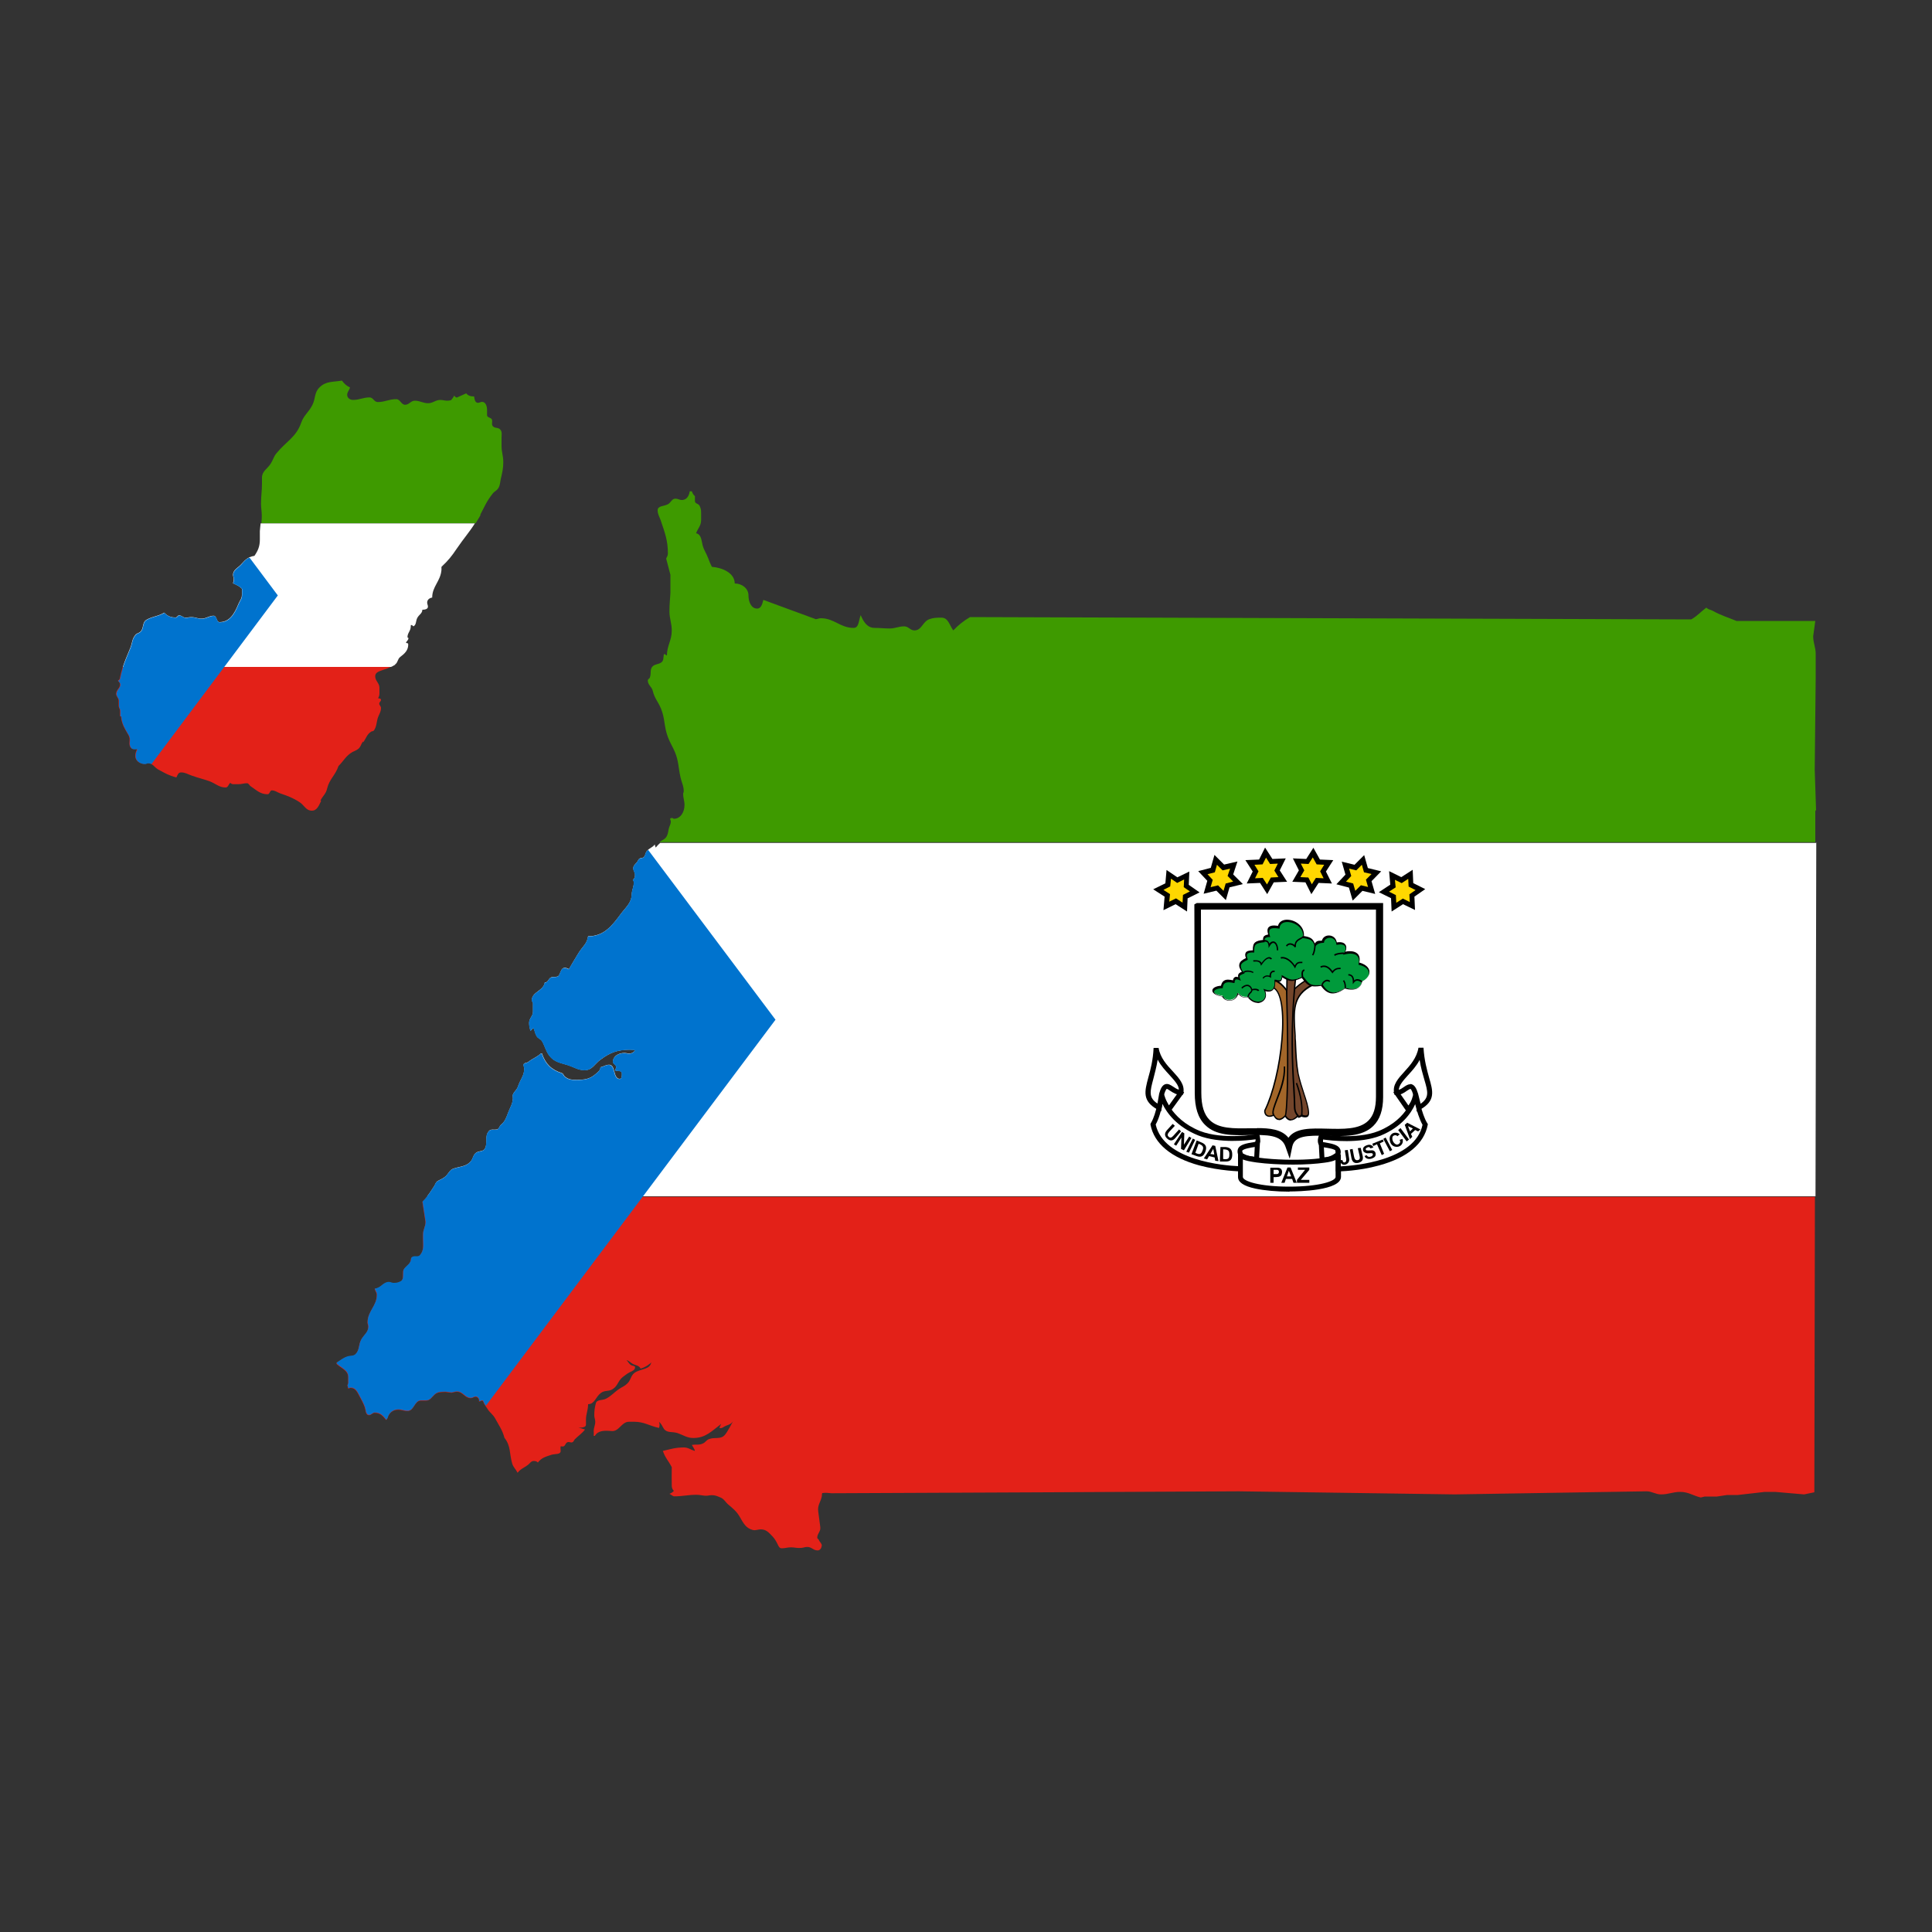<?xml version="1.0" encoding="UTF-8"?>
<svg id="Calque_1" data-name="Calque 1" xmlns="http://www.w3.org/2000/svg" viewBox="0 0 100 100">
  <rect x="0" y="0" width="100" height="100" fill="#333333" stroke="none"/>
  <defs>
    <style>
      .cls-1 {
        fill: #000;
      }

      .cls-1, .cls-2, .cls-3, .cls-4, .cls-5, .cls-6, .cls-7, .cls-8, .cls-9 {
        stroke-width: 0px;
      }

      .cls-2 {
        fill: #009a3b;
      }

      .cls-3 {
        fill: #73452b;
      }

      .cls-4 {
        fill: gold;
      }

      .cls-5 {
        fill: #0073ce;
      }

      .cls-6 {
        fill: #3e9a00;
      }

      .cls-7 {
        fill: #e32118;
      }

      .cls-8 {
        fill: #a36629;
      }

      .cls-9 {
        fill: #fff;
      }
    </style>
  </defs>
  <path class="cls-7" d="M16.59,41.43c.12-.24.28-.34.34-.61.12-.5.43-.69.59-1.17.29-.29.38-.53.73-.73.15-.08.27-.1.37-.24.08-.11.08-.21.18-.3v.04c.16-.22.19-.41.41-.55.05-.03.11-.01.15-.07.13-.2.12-.36.18-.59.06-.22.18-.34.18-.57,0-.09-.09-.13-.09-.22,0-.09.09-.11.09-.2,0-.07-.08-.06-.15-.08.05-.09.07-.16.07-.26v-.28c0-.25-.22-.35-.22-.6,0-.21.23-.26.42-.33.15-.05.26-.09.38-.15H6.35c-.06.19-.11.39-.16.63-.03.03-.05.06-.09.08.06.07.11.11.11.2,0,.2-.2.27-.2.48,0,.15.13.21.13.35v.27c0,.1.07.16.07.26v.28h.05c.03.41.19.63.4,1,.12.22-.05.44.11.63.08.1.19.07.32.07-.05.13-.09.21-.09.36,0,.25.24.41.49.41.06,0,.1-.04.16-.04.25,0,.33.21.54.33.35.19.55.31.94.41.06-.13.1-.26.24-.26.22,0,.34.09.54.16.36.13.58.17.94.3.32.12.49.32.83.32.13,0,.14-.16.24-.24.05.05.1.07.16.07h.27c.17,0,.26-.05.43-.05.1,0,.12.11.2.16.31.21.5.41.87.41.12,0,.11-.2.22-.2.17,0,.26.09.42.15.4.14.64.22,1,.45.26.16.34.45.65.45.27,0,.36-.26.48-.5h0Z"/>
  <path class="cls-9" d="M20.44,34.4c.16-.1.13-.29.28-.4.24-.18.41-.35.41-.64,0-.02-.01-.03-.01-.06-.04,0-.07-.02-.11-.03.04-.1.13-.13.13-.24,0-.03-.05-.02-.05-.05,0-.22.17-.33.17-.55,0-.03,0-.05.01-.08.06,0,.09.03.13.07.16-.09.11-.27.2-.44.09-.17.26-.23.26-.42.13,0,.29-.03.29-.16,0-.08-.04-.13-.04-.21,0-.15.12-.24.26-.26,0-.58.43-.84.48-1.43v-.16c.36-.34.52-.54.79-.94.36-.53.65-.85.94-1.31h-11.09c-.01.12-.03.24-.04.4v.44c0,.34-.09.56-.28.84-.31.05-.47.19-.67.42-.18.21-.44.29-.44.57,0,.08.04.12.04.19,0,.1-.02.15-.04.24.19.09.31.13.46.28v.32c0,.2-.11.29-.18.47-.2.49-.45.94-.98.94-.17,0-.13-.33-.3-.33-.25,0-.38.15-.63.15-.21,0-.32-.08-.53-.08-.11,0-.18.03-.29.03-.14,0-.2-.12-.34-.12-.08,0-.1.11-.18.11-.25,0-.42-.07-.59-.25-.33.2-.59.18-.92.37-.24.14-.12.46-.33.63-.08.07-.17.06-.24.15-.18.21-.16.4-.26.66-.16.4-.29.68-.39,1h13.88c.07-.03.14-.07.22-.12h0Z"/>
  <path class="cls-6" d="M24.85,26.66c.23-.44.34-.72.65-1.11.09-.12.21-.15.29-.28.1-.16.09-.29.13-.48.08-.34.13-.54.13-.88,0-.32-.09-.5-.09-.83v-.43c0-.17.04-.3-.07-.42-.11-.12-.28-.05-.38-.17-.08-.09-.02-.2-.04-.32-.03-.14-.26-.11-.26-.25v-.27c0-.19-.07-.42-.26-.42-.08,0-.13.05-.21.05-.15,0-.18-.18-.2-.33-.17,0-.3-.03-.41-.16l-.49.22c-.06-.02-.1-.05-.13-.11-.05.11-.09.15-.16.24-.07.02-.13.03-.2.03-.14,0-.22-.04-.36-.04-.25,0-.38.17-.63.17-.27,0-.42-.13-.69-.13-.21,0-.29.21-.5.21s-.25-.29-.46-.29c-.38,0-.58.15-.96.15-.19,0-.23-.24-.42-.24-.34,0-.52.13-.86.13-.16,0-.3-.11-.3-.26s.1-.23.15-.38c-.19-.1-.29-.18-.42-.36-.48.08-.84.02-1.17.36-.27.27-.19.56-.36.9-.19.38-.44.52-.58.92-.26.75-.78.97-1.28,1.58-.15.18-.17.34-.3.54-.18.28-.45.39-.45.72v.3c0,.41-.05.64-.05,1.05,0,.24.04.38.04.63,0,.15-.01.26-.02.38h11.09c.08-.13.17-.27.26-.43h0Z"/>
  <path class="cls-5" d="M12.88,28.87c-.14.07-.25.18-.37.33-.18.21-.44.29-.44.57,0,.08.04.12.04.19,0,.1-.02.15-.04.24.19.09.31.13.46.28v.32c0,.2-.11.29-.18.47-.2.49-.45.94-.98.94-.17,0-.13-.33-.3-.33-.25,0-.38.15-.63.15-.21,0-.32-.08-.53-.08-.11,0-.18.03-.29.03-.14,0-.2-.12-.34-.12-.08,0-.1.11-.18.11-.25,0-.42-.07-.59-.25-.33.2-.59.18-.92.37-.24.14-.12.46-.33.63-.08.07-.17.06-.24.15-.18.21-.16.4-.26.66-.16.4-.29.68-.39,1-.06.19-.11.39-.16.63-.03.03-.05.06-.09.08.06.07.11.11.11.2,0,.2-.2.27-.2.48,0,.15.13.21.13.35v.27c0,.1.07.16.07.26v.28h.05c.03.41.19.63.4,1,.12.22-.05.44.11.63.08.1.19.07.32.07-.05.13-.09.21-.09.36,0,.25.24.41.49.41.06,0,.1-.04.16-.04s.12.01.17.04l6.54-8.73-1.45-1.94h0Z"/>
  <path class="cls-7" d="M42.54,80.02c0-.14-.11-.19-.16-.32-.02-.05-.08-.05-.08-.11,0-.21.18-.32.16-.53-.04-.28-.07-.56-.11-.84-.04-.3.11-.45.18-.74.02-.08,0-.13.03-.2.18-.02.29-.01.48.01l11.25-.05,9.82-.05,11.19.16,9.93-.16c.27,0,.47.16.74.16.4,0,.61-.13,1-.13.42,0,.65.19,1.06.29l.21-.05h.63l.53-.08h.55l1.4-.16h.53l1.5.13.53-.11.03-15.29H22.09c-.06.08-.13.16-.23.26l.16,1.04c0,.26-.13.4-.13.66v.22c0,.34.06.59-.16.85-.11.13-.29,0-.42.11-.07.05-.03.13-.07.21-.09.21-.27.25-.37.46-.04.24.05.5-.17.59-.12.06-.21.07-.34.07-.09,0-.15-.05-.24-.05-.31,0-.41.32-.73.34.03.13.11.19.11.32,0,.58-.48.84-.48,1.43,0,.08.04.13.04.21,0,.29-.21.41-.36.66-.16.27-.08.54-.3.77-.12.12-.27.07-.44.13-.23.08-.34.19-.54.31v.06c.26.24.6.33.6.69v.32s-.03.07-.04.1l.04.16c.05,0,.08-.03.13-.03.24,0,.34.21.45.42.1.2.18.32.26.53.08.18.04.46.24.46.12,0,.17-.12.29-.12.27,0,.43.15.59.37.09-.06.08-.15.13-.24.11-.19.28-.29.5-.29.19,0,.29.07.48.07.34,0,.35-.54.69-.54h.27c.21,0,.29-.18.45-.32.17-.14.33-.12.55-.13l.32.04c.11-.02.17-.05.28-.05.31,0,.41.33.71.33.11,0,.16-.07.26-.07.11,0,.2.13.17.24h.05s.06-.04.11-.04c.07,0,.07.1.11.16.06.11.11.16.17.26.13.21.28.28.4.5.2.37.37.59.48,1,.34.43.25.82.4,1.33.06.2.18.28.28.48.16-.21.33-.25.54-.41.11-.09.16-.2.3-.2.09,0,.15.02.21.08.19-.25.4-.3.7-.4.19-.06.48,0,.48-.2,0-.09-.02-.15,0-.24.04,0,.07.01.11.01.13,0,.12-.17.24-.22.09-.04.17.04.26,0,.07-.03.07-.1.12-.15.2-.2.36-.29.53-.51-.13-.03-.21-.07-.34-.1,0,0,.39.04.39-.15v-.26c0-.31.11-.48.11-.8.34,0,.39-.38.66-.58.21-.16.42-.06.63-.21.26-.18.26-.43.51-.62.14-.1.21-.17.37-.25.13-.06.26-.11.26-.25,0-.09-.12-.06-.2-.11-.12-.07-.14-.16-.24-.26.15.04.2.13.33.2.16.08.31.07.4.24.22-.07.33-.14.51-.28l.04-.05c-.07.4-.55.32-.87.55-.2.15-.18.37-.37.55-.14.14-.26.17-.42.28-.27.18-.39.35-.67.5-.2.11-.49.03-.54.25-.06.23-.08.38-.08.62,0,.13.05.2.05.33,0,.19-.08.29-.08.49,0,.09.01.15,0,.24h.06c.17-.29.51-.28.86-.25.4.04.51-.48.91-.48h.27c.51,0,.78.21,1.28.32.04-.12.04-.2,0-.32.13.11.16.22.25.36.16.23.42.14.69.22.33.11.5.26.84.26.63,0,.94-.35,1.44-.73-.04.08-.07.13-.09.21.02,0,.03.01.05.01.12,0,.17-.08.28-.12.16-.06.29-.1.38-.25-.02.03-.3.58-.44.73-.22.24-.51.09-.82.21-.13.05-.17.16-.3.22-.2.1-.35.04-.58.08.06.1.1.16.15.26v.05c-.23-.07-.34-.18-.56-.18-.43,0-.67.08-1.09.18.12.36.29.51.46.84-.01.37,0,.58,0,.95,0,.11.03.2.11.28-.08.08-.15.12-.23.15.06.02.18.13.24.13.46,0,.71-.08,1.16-.08.18,0,.29.04.48.05.13,0,.19-.03.32-.03.17,0,.27.05.42.11.2.07.26.23.42.37.27.23.44.36.61.66.18.31.31.57.66.66.16.04.26-.03.42-.03.28,0,.42.17.61.37.12.13.18.24.26.4.05.1.09.21.21.21.18,0,.29-.05.48-.05.2,0,.32.05.53.03.13-.01.19-.05.32-.05.22,0,.31.18.53.18.13,0,.21-.13.21-.26h0Z"/>
  <path class="cls-9" d="M94,43.63h-59.83c-.08.07-.15.14-.23.24-.02-.06-.04-.1-.05-.16-.12.16-.27.18-.4.33-.09.1-.07.21-.16.32-.05.06-.14.03-.21.07-.09.05-.1.14-.16.21-.09.1-.18.17-.18.3s.09.2.09.34c0,.11-.02.2-.11.25.02.05.05.08.05.13,0,.24-.09.37-.11.61,0,.45-.3.68-.57,1.04-.47.64-.89,1.15-1.69,1.15-.05.39-.28.52-.49.86-.2.33-.31.51-.5.84-.08-.03-.13-.07-.21-.07-.19,0-.21.22-.3.38-.08.15-.27.05-.42.12-.14.07-.16.28-.32.26-.07.45-.67.48-.67.92,0,.07.06.09.06.16v.43c0,.24-.2.34-.2.58,0,.17.03.26.07.42.06-.06.08-.11.16-.15.07.16.07.27.16.42.08.13.21.14.28.26.16.28.18.48.37.74.26.35.59.38,1,.51.32.11.5.25.84.25.39,0,.51-.33.82-.55.5-.37.89-.51,1.51-.51.09,0,.14.01.23.01.02,0,.03.02.05.03-.09.09-.17.16-.3.16-.1,0-.16-.03-.26-.03-.29,0-.59.16-.59.45,0,.13.17.15.17.28,0,.04-.03.07-.04.11v.08c.14,0,.33,0,.33.13,0,.12.01.29-.11.29-.36,0-.2-.73-.55-.73-.18,0-.27.09-.45.13,0,.17-.14.25-.26.36-.29.25-.56.29-.95.29-.24,0-.41,0-.61-.15-.09-.06-.09-.17-.18-.2-.54-.17-.85-.48-1.03-1.02h-.05c-.22.21-.41.25-.65.44-.09.07-.25.04-.25.16,0,.07.04.11.04.18,0,.38-.21.57-.33.94-.06.18-.19.24-.26.41-.03.08,0,.13,0,.21-.02.3-.15.46-.25.74-.1.26-.15.43-.36.61-.1.08-.1.23-.22.25-.17.03-.32-.04-.42.09-.23.27-.03.58-.2.9-.09.17-.29.1-.45.21s-.15.27-.26.42c-.23.3-.53.28-.9.4-.24.07-.27.3-.48.45-.13.1-.23.12-.37.21-.1.07-.11.17-.17.26-.14.21-.23.36-.36.52h71.86l.04-18.33h0Z"/>
  <path class="cls-6" d="M94,41.97l-.07-2.14.05-4.74c0-.48,0-.77,0-1.24,0-.36-.13-.56-.13-.92l.11-.79h0s-4.08,0-4.08,0c-.48-.2-.79-.28-1.24-.53-.12-.06-.22-.06-.32-.16-.31.23-.44.41-.78.61l-37.33-.12c-.34.2-.59.4-.87.69-.2-.28-.26-.66-.61-.66-.24,0-.41,0-.63.08-.35.13-.39.58-.77.58-.22,0-.3-.21-.53-.21-.29,0-.46.11-.75.11s-.48-.03-.78-.03c-.38,0-.58-.32-.72-.66-.11.26-.08.66-.37.66-.69,0-1-.5-1.69-.5-.11,0-.16.04-.26.05l-2.72-1c-.05.2-.11.45-.32.45-.32,0-.45-.37-.45-.69,0-.36-.35-.61-.71-.61,0-.54-.64-.82-1.18-.86h0s-.07-.11-.2-.46c-.1-.27-.22-.4-.29-.69-.06-.26-.07-.53-.33-.59.1-.27.26-.39.26-.68v-.31c0-.17,0-.28-.08-.43-.06-.12-.24-.11-.24-.24v-.26c-.09-.08-.12-.14-.16-.25h-.11c-.03.23-.16.45-.4.45-.14,0-.21-.07-.34-.07-.2,0-.23.22-.41.3-.21.1-.51.07-.51.3,0,.2.08.31.15.5.22.66.38,1.05.38,1.74,0,.11-.05.17-.09.26l.22.84v.95c-.02.37-.05.57-.05.94,0,.39.12.61.12,1,0,.51-.25.78-.25,1.29-.04-.02-.07-.04-.11-.07h-.05c-.03.19,0,.35-.15.44-.15.09-.29.07-.42.18-.17.16-.07.36-.15.58-.02.07-.11.09-.11.16,0,.24.21.32.26.55.09.38.27.54.42.9.22.54.15.92.36,1.48.12.32.24.48.37.79.19.47.17.79.28,1.28.06.29.17.45.17.74,0,.05-.03.08-.03.13,0,.23.07.35.07.58,0,.35-.2.71-.55.71-.03,0-.05-.04-.08-.04-.05,0-.11,0-.11.05,0,.05.03.08.03.13,0,.16-.08.24-.11.4-.04.22-.07.42-.26.53-.08.05-.15.09-.22.14h59.83v-1.66s0,0,0,0Z"/>
  <path class="cls-5" d="M33.54,43.99s-.04.04-.06.06c-.09.1-.07.21-.16.32-.05.06-.14.03-.21.07-.09.05-.1.14-.16.21-.09.1-.18.17-.18.3s.09.2.09.34c0,.11-.02.2-.11.25.02.05.05.08.05.13,0,.24-.09.37-.11.61,0,.45-.3.68-.57,1.04-.47.64-.89,1.15-1.69,1.15-.05.39-.28.52-.49.86-.2.33-.31.51-.5.84-.08-.03-.13-.07-.21-.07-.19,0-.21.22-.3.38-.08.15-.27.05-.42.12-.14.07-.16.28-.32.26-.07.45-.67.48-.67.92,0,.07.06.09.06.16v.43c0,.24-.2.34-.2.58,0,.17.03.26.07.42.06-.06.08-.11.16-.15.07.16.07.27.16.42.08.13.21.14.28.26.16.28.18.48.37.74.26.35.59.38,1,.51.32.11.5.25.84.25.39,0,.51-.33.82-.55.5-.37.89-.51,1.51-.51.09,0,.14.01.23.01.02,0,.03.02.05.03-.09.09-.17.16-.3.16-.1,0-.16-.03-.26-.03-.29,0-.59.16-.59.45,0,.13.17.15.17.28,0,.04-.03.07-.04.11v.08c.14,0,.33,0,.33.13,0,.12.01.29-.11.29-.36,0-.2-.73-.55-.73-.18,0-.27.09-.45.13,0,.17-.14.25-.26.36-.29.25-.56.29-.95.29-.24,0-.41,0-.61-.15-.09-.06-.09-.17-.18-.2-.54-.17-.85-.48-1.03-1.02h-.05c-.22.21-.41.25-.65.44-.09.07-.25.04-.25.16,0,.07.04.11.04.18,0,.38-.21.57-.33.94-.06.18-.19.24-.26.41-.03.08,0,.13,0,.21-.02.3-.15.46-.25.74-.1.26-.15.43-.36.61-.1.08-.1.23-.22.25-.17.03-.32-.04-.42.09-.23.27-.03.58-.2.9-.09.17-.29.1-.45.21s-.15.27-.26.42c-.23.3-.53.28-.9.4-.24.07-.27.3-.48.45-.13.1-.23.12-.37.21-.1.07-.11.17-.17.26-.14.21-.23.36-.36.52-.06.08-.13.16-.23.26l.16,1.04c0,.26-.13.4-.13.66v.22c0,.34.06.59-.16.85-.11.13-.29,0-.42.11-.07.05-.03.13-.07.21-.09.21-.27.25-.37.46-.04.24.05.5-.17.59-.12.06-.21.07-.34.07-.09,0-.15-.05-.24-.05-.31,0-.41.32-.73.34.03.13.11.19.11.32,0,.58-.48.84-.48,1.43,0,.08.04.13.04.21,0,.29-.21.41-.36.66-.16.27-.08.54-.3.77-.12.12-.27.07-.44.13-.23.08-.34.19-.54.31v.06c.26.24.6.33.6.69v.32s-.03.07-.04.1l.04.16c.05,0,.08-.03.13-.03.24,0,.34.21.45.42.1.2.18.32.26.53.08.18.04.46.24.46.12,0,.17-.12.29-.12.27,0,.43.15.59.37.09-.06.08-.15.13-.24.11-.19.28-.29.5-.29.19,0,.29.07.48.07.34,0,.35-.54.69-.54h.27c.21,0,.29-.18.45-.32.17-.14.33-.12.55-.13l.32.04c.11-.02.17-.05.28-.05.31,0,.41.33.71.33.11,0,.16-.07.26-.07.11,0,.2.13.17.24h.05s.06-.04.11-.04c.07,0,.07.1.11.16.03.05.05.09.08.12l14.99-19.98-6.6-8.8h0Z"/>
  <g>
    <g>
      <g>
        <path class="cls-9" d="M61.99,46.9h9.41v9.86c0,3.32-4.33.76-4.7,2.53-.64-1.82-4.7.81-4.7-2.73s-.02-9.67-.02-9.67h0Z"/>
        <path class="cls-1" d="M66.75,59.96l-.21-.6c-.22-.64-.99-.62-1.88-.61-.84.02-1.72.04-2.28-.52-.37-.36-.54-.9-.54-1.66,0-3.4-.02-9.6-.02-9.66v-.1s.13-.07.13-.07h.05s9.59,0,9.59,0v10.04c0,.67-.17,1.17-.51,1.5-.58.57-1.55.54-2.4.51-1.03-.03-1.67,0-1.79.55l-.13.62ZM65.07,58.39c.65,0,1.27.06,1.62.5.36-.52,1.19-.49,1.99-.47.82.02,1.67.05,2.14-.41.27-.26.4-.67.4-1.25v-9.68h-9.06c0,1.04.02,6.41.02,9.49,0,.66.14,1.12.44,1.41.46.45,1.26.43,2.03.42.14,0,.28,0,.41,0Z"/>
      </g>
      <g>
        <path class="cls-3" d="M67.37,57.72s-.12.12-.34.02-.25-6.32-.25-6.32c.49-.54.88-.71.88-.71l.29.25c-1.11.57-1.01,1.38-.91,2.78.02.52.02,1.18.15,1.82.17.81.52,1.5.54,2.02.02.32-.37.15-.37.15h0Z"/>
        <path class="cls-1" d="M67.19,57.82c-.05,0-.11-.01-.18-.04-.05-.02-.16-.07-.23-3.23-.03-1.55-.04-3.11-.04-3.12h0s0-.02,0-.02c.49-.54.88-.71.9-.72h.02s.36.29.36.29l-.05.03c-1.05.53-.99,1.27-.9,2.6v.14c.01.1.02.21.02.32.02.46.04.98.13,1.5.08.36.19.7.29,1.01.13.39.24.73.25,1.02,0,.09-.02.16-.07.2-.1.07-.27.02-.33,0-.03.02-.09.06-.18.06ZM67.05,57.72c.19.08.3-.01.3-.02l.06-.06v.06c.07.02.19.06.25.01.03-.02.05-.07.04-.13-.01-.28-.12-.61-.25-1-.1-.3-.21-.65-.29-1.01-.1-.52-.12-1.04-.14-1.51,0-.11,0-.22-.01-.32v-.14c-.1-1.3-.16-2.09.88-2.65l-.23-.2c-.09.04-.43.23-.84.68,0,2.43.08,6.09.23,6.27ZM67.05,57.72s0,0,0,0h0Z"/>
      </g>
      <g>
        <path class="cls-3" d="M66.61,50.57h.44c-.37,3.56-.05,5.68-.05,6.71,0,.34.2.47.17.47-.44.49-.66-.02-.66-.02l.1-7.15h0Z"/>
        <path class="cls-1" d="M66.82,58s-.03,0-.05,0c-.19-.03-.29-.25-.29-.26h0s0-.02,0-.02l.1-7.19h.52s0,.04,0,.04c-.28,2.68-.17,4.52-.09,5.74.02.4.04.71.04.97s.11.38.15.42c.01.02.03.03.02.06v.02s-.02,0-.02,0c-.13.14-.26.21-.38.21ZM66.55,57.72s.1.18.23.21c.1.02.22-.04.35-.18-.05-.05-.16-.2-.16-.46s-.02-.57-.04-.96c-.07-1.21-.18-3.04.09-5.71h-.37l-.1,7.11Z"/>
      </g>
      <g>
        <path class="cls-8" d="M65.92,57.72c-.42.2-.47-.2-.44-.25.91-1.84,1.3-5.9.47-6.34l.05-.39c.32.1.61.52.61.52.12,4.55,0,6.42-.07,6.49-.44.47-.61-.07-.64-.12"/>
        <path class="cls-1" d="M66.21,57.97s-.03,0-.05,0c-.12-.02-.19-.12-.24-.21-.21.09-.33.04-.4-.02-.09-.09-.1-.23-.08-.28.42-.86.77-2.3.88-3.68.12-1.42-.04-2.42-.4-2.61h-.02s.06-.47.06-.47h.04c.33.11.62.53.63.54h0s0,.02,0,.02c.12,4.27.02,6.41-.08,6.52-.13.13-.24.2-.35.2ZM65.93,57.61s0,.01,0,.02c.02.06.1.24.24.27.1.02.21-.04.33-.17.06-.1.19-1.82.06-6.45-.04-.06-.28-.37-.55-.48l-.04.32c.38.24.54,1.23.42,2.67-.11,1.39-.46,2.84-.89,3.71,0,.02,0,.14.08.2.07.06.17.06.3,0,0-.02-.01-.03-.02-.04,0,0,0-.01,0-.02l.07-.03Z"/>
      </g>
      <path class="cls-1" d="M65.86,57.66c-.03-.17.07-.44.2-.78.18-.48.41-1.07.39-1.68h.07c.03.63-.2,1.23-.39,1.71-.12.32-.23.59-.2.74h-.07Z"/>
      <path class="cls-1" d="M67.41,57.73h-.07c.05-.5-.04-1.02-.27-1.66l.07-.02c.23.65.32,1.19.27,1.69Z"/>
      <g>
        <path class="cls-2" d="M68.06,48.9q.15-.17.42-.17c.05-.37.66-.37.71.1.49-.1.59.2.39.49.47-.12.88,0,.76.54.84.22.52.81.15.93-.05.37-.39.49-.86.34-.59.42-.93.27-1.2-.15-.66.1-.71-.05-1.01-.42-.52.22-.61.22-1.06-.05-.02.34-.15.25-.37.22.02.44-.15.64-.54.49.29.61-.47.88-.84.37-.34.02-.37-.07-.54-.2-.15.49-.69.42-.79.15-.69-.1-.61-.47-.05-.49.05-.39.39-.32.61-.27.02-.25.17-.2.29-.15-.07-.17-.02-.27.2-.32-.32-.42-.12-.57.2-.71-.17-.39.12-.37.34-.39-.02-.42.1-.49.54-.54-.05-.15.02-.27.27-.27-.15-.42.05-.51.49-.44.07-.61,1.38-.32,1.28.52.37.05.49.12.59.42h0Z"/>
        <path class="cls-1" d="M65.11,51.91c-.17,0-.36-.08-.51-.27-.27.02-.35-.05-.46-.14-.02-.01-.03-.03-.05-.04-.08.21-.24.33-.44.34-.17,0-.33-.08-.39-.22-.38-.06-.51-.2-.51-.31,0-.13.18-.23.45-.25.02-.11.07-.2.14-.25.13-.1.33-.06.48-.03.01-.08.04-.13.09-.16.05-.03.11-.03.18,0-.01-.06-.01-.11.01-.15.03-.06.09-.1.18-.13-.12-.16-.16-.29-.13-.4.03-.13.15-.22.34-.31-.05-.12-.05-.22-.01-.28.06-.1.2-.11.33-.12.01,0,.03,0,.04,0-.02-.4.12-.49.53-.54-.01-.06,0-.12.03-.17.03-.04.1-.09.23-.11-.05-.17-.05-.29.02-.37.08-.09.23-.12.49-.08.05-.22.27-.35.57-.31.41.05.81.38.77.84.32.05.46.12.56.38.11-.13.15-.14.37-.14.04-.16.18-.27.36-.27.18,0,.37.11.41.36.29-.05.41.05.45.12.06.09.06.23-.01.36.27-.06.5-.02.63.1.11.1.14.26.1.46.44.13.52.35.52.48,0,.23-.19.43-.38.51-.02.15-.1.26-.21.33-.16.1-.4.11-.68.03-.29.2-.53.28-.74.24-.18-.04-.34-.16-.49-.38-.61.09-.71-.04-.95-.35-.02-.02-.03-.04-.05-.06-.49.21-.61.21-1.01-.03-.01.1-.04.16-.08.2-.06.04-.13.03-.22.01-.02,0-.04,0-.06-.01,0,.24-.05.4-.16.48-.09.06-.21.08-.36.03.1.28-.01.46-.16.55-.07.04-.16.07-.25.07ZM64.64,51.57v.02c.2.26.5.31.69.2.13-.08.23-.26.1-.53l-.04-.08.09.03c.16.06.29.06.37,0,.09-.07.14-.23.12-.46v-.04s.04,0,.04,0c.04,0,.08.01.11.02.07.01.13.02.16,0,.03-.02.05-.09.06-.2v-.06s.06.03.06.03c.43.26.51.27,1.02.05h.03s.02.01.02.01c.02.03.05.06.07.09.24.3.32.4.91.32h.02s.01.02.01.02c.14.22.29.34.46.37.19.04.42-.04.69-.23h.01s.02,0,.02,0c.26.08.49.08.64-.01.1-.06.16-.16.18-.3v-.02s.02,0,.02,0c.18-.06.36-.25.35-.44,0-.19-.18-.34-.5-.42h-.03s0-.04,0-.04c.04-.19.02-.34-.08-.43-.12-.12-.36-.14-.64-.07l-.09.02.05-.08c.09-.14.11-.27.06-.36-.06-.09-.21-.12-.41-.08h-.04s0-.03,0-.03c-.02-.23-.19-.33-.34-.33-.13,0-.27.07-.3.23v.03h-.04q-.25,0-.39.16l-.04.05-.02-.06c-.09-.27-.19-.34-.56-.39h-.04s0-.04,0-.04c.06-.48-.38-.75-.71-.79-.21-.03-.47.03-.5.29v.04s-.04,0-.04,0c-.25-.04-.4-.02-.46.05-.05.06-.05.18,0,.34l.02.05h-.05c-.11,0-.19.03-.23.08-.03.05-.02.1-.01.15v.04s-.03,0-.03,0c-.43.05-.53.1-.51.5v.03s-.03,0-.03,0c-.02,0-.05,0-.07,0-.11,0-.23.02-.27.09-.03.05-.02.13.03.25v.03s-.02.02-.02.02c-.18.08-.3.16-.33.27-.02.1.02.22.15.39l.04.05h-.06c-.1.04-.16.07-.19.11-.02.04-.01.09.02.17l.04.08-.08-.03c-.07-.03-.14-.05-.19-.03-.03.02-.05.07-.06.14v.04s-.04,0-.04,0c-.13-.03-.34-.07-.46.01-.06.04-.1.12-.11.23v.03s-.04,0-.04,0c-.26.01-.41.1-.41.18,0,.08.14.19.46.24h.02s0,.02,0,.02c.04.11.18.19.33.19.18,0,.33-.13.39-.33v-.05s.06.03.06.03c.04.03.07.05.09.07.1.09.16.14.42.12h.02Z"/>
      </g>
      <g>
        <path class="cls-1" d="M66.16,49.19h-.07c0-.22-.08-.36-.16-.38-.07-.02-.14.04-.21.16l-.06.1v-.12c-.03-.18-.08-.2-.16-.21-.03,0-.05-.01-.08-.03l.03-.07s.04.02.06.02c.09.02.15.05.19.18.1-.12.19-.12.24-.11.13.03.22.22.22.45Z"/>
        <path class="cls-1" d="M67.02,49.04c-.06-.09-.17-.15-.26-.14-.04,0-.1.02-.14.09l-.06-.04c.04-.08.12-.12.2-.13.09,0,.18.03.25.09.01-.21.17-.3.28-.36.06-.03.12-.06.14-.1l.06.04c-.04.06-.1.09-.17.13-.13.07-.27.15-.24.39l-.07.03Z"/>
        <path class="cls-1" d="M67.97,49.46l-.06-.04c.09-.13.12-.41.12-.52h.07c0,.1-.02.4-.13.56Z"/>
        <path class="cls-1" d="M69.09,49.47l-.04-.06c.12-.09.33-.1.45-.11.03,0,.06,0,.07,0,0,0-.02,0-.02.02h.03s.03-.02.03-.02v.04s-.02.03-.11.04c-.11,0-.31.02-.41.1Z"/>
        <path class="cls-1" d="M70.02,50.93v-.11c0-.15-.03-.33-.23-.33v-.07c.18,0,.28.11.3.32.15-.12.32-.03.4.02h.02s-.03.08-.03.08h-.02c-.13-.08-.26-.13-.37.01l-.07.09Z"/>
        <path class="cls-1" d="M69.67,51.14h-.07c0-.23-.04-.3-.09-.37l.06-.04c.05.08.1.16.1.41Z"/>
        <path class="cls-1" d="M68.47,50.99h-.07c0-.09.08-.2.18-.25.09-.05.19-.04.27.03l-.04.06c-.08-.06-.15-.04-.2-.02-.08.04-.14.13-.14.19Z"/>
        <path class="cls-1" d="M67.44,50.57h-.07s0-.04,0-.07c-.01-.11-.03-.27.13-.33l.03.07c-.1.04-.1.14-.08.26,0,.03,0,.05,0,.08Z"/>
        <path class="cls-1" d="M64.63,51.61h-.07c.03-.16.1-.22.15-.27.04-.04.06-.06.05-.09-.01-.1-.07-.17-.15-.2-.09-.03-.2.01-.31.12l-.05-.05c.17-.17.32-.16.38-.14.1.04.18.14.19.26.01.07-.03.12-.07.16-.05.04-.1.1-.13.22Z"/>
        <path class="cls-1" d="M65.11,51.3c-.04-.05-.16-.08-.3-.03l-.02-.07c.16-.05.33-.03.39.06l-.06.04Z"/>
        <path class="cls-1" d="M64.85,50.36c-.14-.07-.37-.09-.45,0l-.05-.05c.12-.12.39-.08.53,0l-.03.07Z"/>
        <path class="cls-1" d="M65.27,49.99l-.02-.07c-.05-.15-.17-.16-.32-.15-.02,0-.04,0-.06,0v-.07s.04,0,.06,0c.11,0,.28-.01.37.14.18-.25.32-.3.4-.3.06,0,.11.04.14.09l-.07.03s-.03-.04-.08-.05c-.05,0-.18.02-.38.32l-.04.06Z"/>
        <path class="cls-1" d="M67.04,50.14l-.04-.07c-.2-.34-.52-.51-.69-.45l-.03-.07c.21-.08.54.11.74.42.09-.18.21-.19.31-.19.03,0,.05,0,.08,0v.07s-.05,0-.07,0c-.12,0-.21.02-.28.21l-.03.07Z"/>
        <path class="cls-1" d="M68.97,50.39l-.03-.04s-.01-.02-.02-.03c-.1-.13-.28-.36-.55-.23l-.03-.07c.32-.15.53.11.63.24.15-.17.28-.17.42-.17v.07c-.15,0-.25,0-.39.18l-.03.04Z"/>
        <path class="cls-1" d="M65.41,50.66l-.06-.04c.04-.07.11-.11.19-.13.06-.01.12,0,.17.01,0-.1.04-.18.11-.23.05-.04.12-.04.17-.02l-.03.07s-.06-.01-.1.01c-.06.04-.08.12-.07.22v.07s-.06-.04-.06-.04c-.05-.03-.12-.04-.18-.03-.06.01-.11.04-.14.09Z"/>
      </g>
    </g>
    <g>
      <g>
        <path class="cls-4" d="M66.39,45.52l-.54.02-.27.48-.29-.46-.54.02.25-.49-.29-.46.57-.02.25-.48.29.46.54-.02-.25.49.29.46h0Z"/>
        <path class="cls-1" d="M65.59,46.28l-.37-.58-.69.03.31-.62-.38-.59.71-.03.31-.62.38.59.69-.03-.31.62.38.59-.69.03-.34.61ZM65.36,45.44l.22.34.2-.36.39-.02-.21-.34.18-.36-.4.02-.21-.33-.18.35-.42.02.21.34-.18.36.4-.02Z"/>
      </g>
      <g>
        <path class="cls-4" d="M64.08,45.7l-.54.13-.15.52-.39-.39-.52.13.15-.52-.37-.4.52-.13.15-.53.39.39.54-.13-.17.53.39.4Z"/>
        <path class="cls-1" d="M63.46,46.6l-.5-.5-.66.16.19-.67-.47-.5.65-.17.19-.67.5.5.69-.16-.22.67.5.5-.69.17-.19.66ZM63.04,45.82l.29.29.11-.38.39-.1-.29-.29.13-.38-.39.09-.29-.29-.11.39-.38.1.27.29-.11.38.37-.09Z"/>
      </g>
      <g>
        <path class="cls-4" d="M61.84,46.16l-.49.24-.02.55-.47-.3-.49.24.05-.55-.47-.3.49-.25.05-.55.44.3.49-.24-.02.55.44.3h0Z"/>
        <path class="cls-1" d="M61.44,47.18l-.59-.38-.63.31.06-.7-.59-.38.63-.31.06-.69.56.38.62-.3-.03.69.56.39-.62.31-.03.69ZM60.87,46.5l.34.22.02-.4.36-.18-.32-.22.02-.4-.36.18-.32-.22-.04.4-.35.18.34.22-.04.39.35-.17Z"/>
      </g>
      <g>
        <path class="cls-4" d="M67.1,45.52l.54.02.25.48.29-.46.54.02-.25-.49.29-.46-.54-.02-.27-.48-.29.46-.54-.02.25.49-.27.46h0Z"/>
        <path class="cls-1" d="M67.88,46.29l-.31-.62-.68-.03.34-.59-.31-.62.69.03.37-.58.34.61.69.03-.38.59.31.62-.69-.03-.38.59ZM67.32,45.4l.4.02.18.35.21-.33.4.02-.18-.36.21-.34-.39-.02-.2-.36-.22.34-.4-.02.18.35-.2.34Z"/>
      </g>
      <g>
        <path class="cls-4" d="M69.41,45.7l.52.13.15.52.39-.39.52.13-.15-.52.39-.4-.54-.13-.15-.53-.39.39-.52-.13.15.53-.37.4Z"/>
        <path class="cls-1" d="M70.01,46.6l-.19-.66-.65-.17.47-.5-.19-.67.66.16.5-.5.19.67.69.17-.5.51.19.66-.66-.16-.5.5ZM69.66,45.63l.38.1.11.38.29-.29.37.09-.11-.38.29-.29-.39-.09-.11-.39-.29.29-.37-.09.11.38-.27.29Z"/>
      </g>
      <g>
        <path class="cls-4" d="M71.63,46.16l.49.24.02.55.47-.3.49.24-.02-.55.44-.3-.49-.25-.02-.55-.47.3-.49-.24.05.55-.47.3h0Z"/>
        <path class="cls-1" d="M72.03,47.18l-.03-.69-.63-.31.59-.39-.06-.7.63.31.59-.38.03.69.62.31-.56.39.03.69-.62-.3-.59.38ZM71.89,46.15l.36.18.02.4.34-.22.36.18-.02-.4.32-.22-.36-.18-.02-.4-.34.22-.35-.17.04.39-.34.22Z"/>
      </g>
    </g>
    <g>
      <g>
        <path class="cls-9" d="M72.29,56.57l.61.88.57-.84-.39-.71-.79.66Z"/>
        <path class="cls-1" d="M72.91,57.68l-.79-1.14,1-.84.51.92-.72,1.06ZM72.46,56.59l.44.63.42-.61-.28-.51-.58.49Z"/>
      </g>
      <g>
        <path class="cls-9" d="M68.38,59.15l.05.88s.25,0,.47-.07c.2-.07.37-.22.37-.22l-.02-.47-.86-.12h0Z"/>
        <path class="cls-1" d="M68.43,60.16h-.12l-.06-1.16,1.12.16.03.64-.05.04s-.19.16-.41.24h0c-.24.08-.5.08-.51.08ZM68.52,59.3l.03.6c.08,0,.2-.02.3-.06.11-.04.22-.12.28-.16l-.02-.29-.6-.09Z"/>
      </g>
      <g>
        <path class="cls-9" d="M65.09,59.15l-.05.86s-.22,0-.44-.05c-.2-.05-.37-.17-.37-.17l-.25-.59,1.11-.05h0Z"/>
        <path class="cls-1" d="M65.16,60.14h-.12s-.24,0-.47-.05c-.22-.06-.41-.19-.42-.19l-.03-.02-.33-.79,1.43-.06-.06,1.12ZM64.33,59.7c.05.03.17.1.3.13.1.02.21.03.29.04l.03-.59-.78.03.16.38Z"/>
      </g>
      <g>
        <path class="cls-9" d="M61.13,56.57l-.64.88-.69-1.13.52-.54.81.79h0Z"/>
        <path class="cls-1" d="M60.48,57.69l-.84-1.38.67-.71.98.95-.82,1.13ZM59.96,56.34l.54.88.46-.64-.64-.62-.36.38Z"/>
      </g>
      <g>
        <path class="cls-9" d="M64.2,60.92c0,.84,5.06.84,5.06,0v-1.18c0,.61-5.06.49-5.06,0v1.18Z"/>
        <path class="cls-1" d="M66.74,61.68c-.67,0-1.3-.06-1.77-.16-.6-.13-.89-.33-.89-.6v-1.18h.26s0-.02,0-.03c.04.05.39.2,1.5.28.84.06,1.78.05,2.44-.03.79-.09.87-.23.87-.23,0,0,0,0,0,0h.26v1.18c0,.72-2.22.76-2.66.76ZM64.33,60.01v.91c0,.21.84.5,2.4.5s2.4-.29,2.4-.5v-.88c-.13.06-.32.11-.57.14-.41.06-.99.1-1.63.1-.68,0-1.37-.04-1.89-.11-.35-.05-.58-.1-.72-.16Z"/>
      </g>
      <g>
        <path class="cls-9" d="M59.68,58.19c.44,2.26,4.52,2.31,4.52,2.31v-.76c-.1-.29.07-.39.74-.49.27-.02.15-.42.15-.42,0,0-1.77.32-3.02-.17-1.7-.69-1.94-2.02-1.94-2.02,0,0-.12,1.03-.44,1.55h0Z"/>
        <path class="cls-1" d="M64.33,60.63h-.13s-1.05-.02-2.13-.31c-1.46-.4-2.33-1.13-2.52-2.1v-.05s.02-.04.02-.04c.3-.49.42-1.49.42-1.5h.26s.26,1.26,1.86,1.91c1.2.47,2.93.17,2.95.16l.11-.02.03.11s.08.29-.03.45c-.04.05-.1.12-.23.13-.16.02-.58.09-.64.19,0,0-.02.04,0,.13v.02s0,.91,0,.91ZM59.82,58.21c.42,1.87,3.57,2.12,4.26,2.15v-.61c-.04-.13-.03-.24.02-.33.11-.17.37-.24.83-.31h0s.04-.01.04-.02c.02-.03.02-.07.02-.12-.43.06-1.87.23-2.97-.2-1.11-.45-1.62-1.16-1.85-1.63-.07.33-.18.76-.35,1.06Z"/>
      </g>
      <g>
        <path class="cls-9" d="M73.77,58.19c-.42,2.26-4.5,2.31-4.5,2.31v-.76c.07-.29-.1-.39-.76-.49-.27-.02-.12-.42-.12-.42,0,0,1.77.32,3.02-.17,1.67-.69,1.87-2.02,1.87-2.02,0,0,.17,1.03.49,1.55h0Z"/>
        <path class="cls-1" d="M69.14,60.63v-.92c.03-.1,0-.13,0-.14-.06-.1-.38-.15-.65-.19-.13-.01-.19-.08-.23-.13-.1-.17-.02-.41,0-.46l.04-.1.11.02s1.75.31,2.95-.17c1.58-.65,1.78-1.86,1.79-1.91h.25s.17,1.01.47,1.5l.03.04v.05c-.19.98-1.05,1.7-2.51,2.1-1.08.3-2.08.31-2.13.31h-.13ZM69.4,59.76v.61c.68-.03,3.84-.29,4.23-2.15-.17-.3-.3-.74-.38-1.07-.21.47-.7,1.18-1.79,1.63-1.1.43-2.55.26-2.98.2,0,.05,0,.11,0,.13,0,0,0,.01.03.01h0c.45.07.72.14.83.31.06.09.07.19.04.33Z"/>
      </g>
      <g>
        <path class="cls-9" d="M60,57.33c-1.13-.61-.25-1.25-.15-3.07.17,1.11,1.43,1.57,1.28,2.29-.52.02-.76-.76-1.01.1l-.12.69Z"/>
        <path class="cls-1" d="M60.09,57.53l-.16-.09c-.82-.45-.69-.94-.49-1.68.11-.39.24-.88.27-1.52h.26c.08.51.43.89.74,1.22.32.35.62.68.54,1.1l-.02.1h-.1c-.24.02-.42-.11-.56-.2-.06-.04-.16-.11-.18-.1,0,0-.06.03-.14.3l-.15.86ZM59.92,54.85c-.06.38-.15.7-.22.98-.18.67-.26.98.21,1.29l.09-.52c.08-.29.17-.43.31-.48.15-.05.28.04.42.13.09.06.19.13.29.15-.01-.24-.23-.47-.48-.75-.21-.23-.45-.48-.61-.79Z"/>
      </g>
      <g>
        <path class="cls-9" d="M73.44,57.33c1.13-.64.2-1.25.1-3.07-.17,1.11-1.4,1.57-1.25,2.29.49.02.74-.76.98.1l.17.66v.02h0Z"/>
        <path class="cls-1" d="M73.32,57.55v-.23s-.17-.65-.17-.65c-.08-.28-.14-.31-.15-.31-.02,0-.12.06-.18.1-.14.1-.31.22-.54.21h-.1s-.02-.1-.02-.1c-.09-.42.21-.75.53-1.1.3-.33.64-.71.73-1.24h.26c.04.66.18,1.15.29,1.55.2.69.35,1.2-.46,1.65l-.19.11ZM73,56.11s.06,0,.09.02c.13.05.22.19.31.48l.13.52c.46-.32.38-.62.19-1.26-.08-.28-.18-.61-.24-1.01-.16.31-.39.56-.6.79-.25.28-.46.51-.48.76.1-.03.18-.09.27-.15.1-.07.21-.14.32-.14Z"/>
      </g>
    </g>
    <path class="cls-1" d="M60.69,58.17l.12.1-.27.29c-.11.12-.13.2-.06.27.09.09.16.06.26-.05l.29-.32.1.1-.29.34c-.16.19-.31.14-.43.03-.11-.1-.17-.25-.01-.43l.3-.33h0s0,0,0,0Z"/>
    <path class="cls-1" d="M61.18,58.59l.12.07-.02.59.27-.42.12.07-.39.64-.15-.07.02-.59-.27.42-.12-.07.42-.64h0Z"/>
    <path class="cls-1" d="M61.4,59.62l.34-.69.12.07-.32.66-.15-.05h0Z"/>
    <path class="cls-1" d="M61.94,59.03l-.27.71.27.1c.25.09.37-.02.45-.23.08-.22.05-.38-.21-.48l-.24-.1ZM62.04,59.2c.25.09.27.19.2.36-.07.17-.13.23-.37.11l.17-.47Z"/>
    <path class="cls-1" d="M62.75,59.3l-.44.66.17.05.1-.17.29.07.03.17.17.02-.17-.79-.15-.03ZM62.8,59.47l.05.29-.2-.03.15-.27Z"/>
    <path class="cls-1" d="M63.17,59.36l-.03.76h.29c.27.01.35-.13.35-.36,0-.23-.08-.37-.35-.39h-.26ZM63.32,59.49c.27,0,.32.09.31.28,0,.18-.05.26-.32.22v-.5s.01,0,.01,0Z"/>
    <path class="cls-1" d="M65.75,60.43v.79h.17v-.29s.15,0,.27-.02c.1-.03.16-.09.17-.24,0-.15-.08-.23-.24-.23h-.37,0ZM65.93,60.55h.17c.14,0,.12.22,0,.22h-.18v-.22Z"/>
    <path class="cls-1" d="M66.64,60.43l-.32.79h.17l.07-.2h.32l.07.2h.17l-.32-.79h-.17,0s0,0,0,0ZM66.71,60.6l.12.29h-.22l.1-.29Z"/>
    <path class="cls-1" d="M67.13,61.07l.42-.52h-.37v-.12h.59v.12l-.44.52h.44v.15h-.64v-.15h0Z"/>
    <path class="cls-1" d="M69.61,59.54l.15-.02.07.44c.03.16-.05.26-.16.31-.13.05-.29,0-.31-.21l.12-.02c.03.13.08.14.14.12.05-.02.07-.09.06-.17l-.07-.44h0Z"/>
    <path class="cls-1" d="M69.86,59.5l.15-.03.07.37c.03.16.08.22.18.21.13-.02.14-.09.11-.23l-.09-.39.15-.02.1.41c.06.24-.07.33-.23.37-.15.03-.3,0-.35-.25l-.08-.43h0Z"/>
    <path class="cls-1" d="M70.62,59.84l.12-.05c.06.11.15.1.23.07.1-.04.11-.13.06-.16-.07-.04-.24.02-.33-.02-.11-.04-.16-.1-.15-.2,0-.11.11-.18.22-.21.12-.04.24-.02.32.12l-.15.05c-.05-.08-.11-.08-.16-.05-.05.02-.12.06-.08.13.03.05.21.02.31.02.1,0,.18.07.19.16.02.13-.03.2-.18.26-.19.07-.36,0-.39-.13h0Z"/>
    <path class="cls-1" d="M71.28,59.22l-.2.1-.05-.12.54-.22.05.1-.2.1.22.54-.12.07-.25-.57h0Z"/>
    <path class="cls-1" d="M71.6,58.95l.12-.07.34.64-.12.07-.34-.64Z"/>
    <path class="cls-1" d="M72.44,59l.15-.05c.07.15-.03.41-.29.41-.37,0-.41-.42-.35-.55.1-.23.37-.22.5-.1l-.12.1c-.08-.1-.25-.04-.26.06-.02.15.05.29.18.36.11.06.29-.09.2-.21h0Z"/>
    <path class="cls-1" d="M72.37,58.49l.12-.1.44.59-.12.1-.44-.59Z"/>
    <path class="cls-1" d="M72.83,58.12l-.12.1.27.74.12-.12-.07-.15.22-.2.15.07.12-.1-.69-.35ZM72.88,58.29l.25.12-.15.15-.1-.27Z"/>
  </g>
</svg>